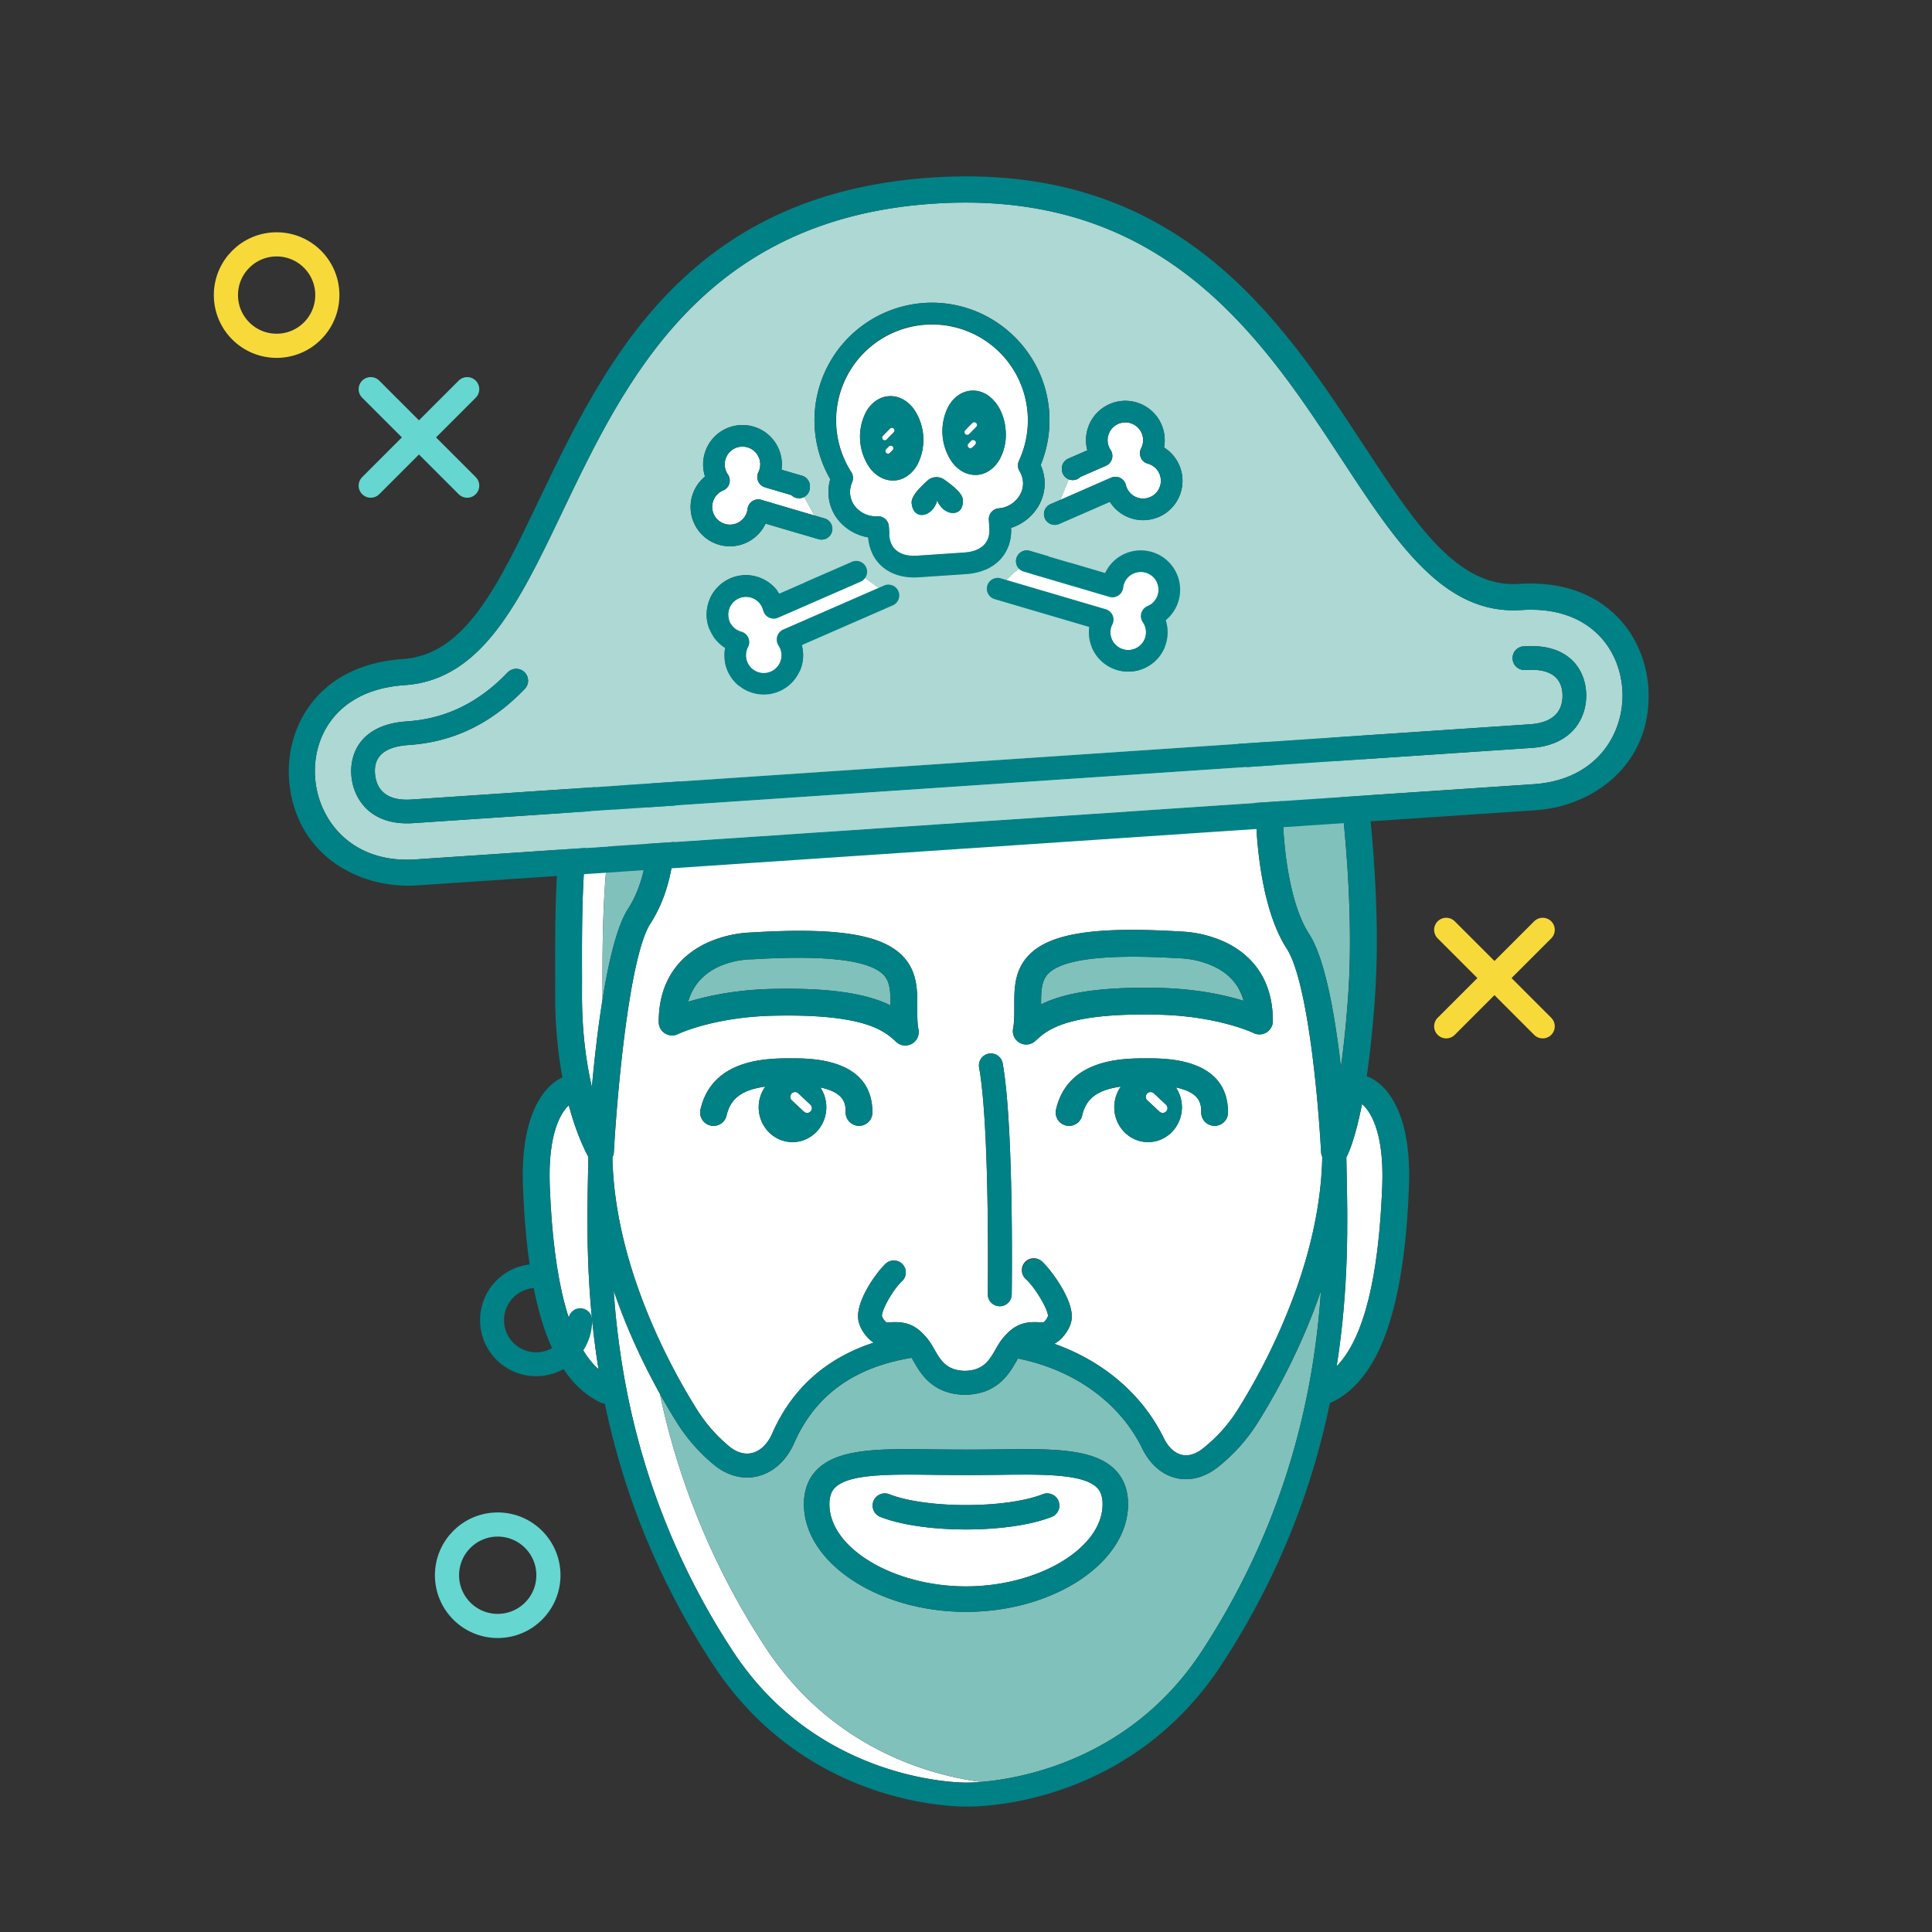 <?xml version="1.0" encoding="UTF-8"?> <svg xmlns="http://www.w3.org/2000/svg" viewBox="0 0 1600 1600"><rect x="0" y="0" width="1600" height="1600" fill="#333333" stroke="none"/> <defs> <style>.cls-1{fill:#fff;}.cls-2{fill:#81c1bb;}.cls-3{fill:#008185;}.cls-4{fill:#add8d3;}.cls-5,.cls-6{fill:none;stroke-linecap:round;stroke-linejoin:round;stroke-width:20px;}.cls-5{stroke:#65d6d0;}.cls-6{stroke:#f7da39;}</style> </defs> <title>Tavola disegno 1</title> <g id="Matteo"> <path class="cls-1" d="M660.72,905.11a4,4,0,0,0-5.41,5.79l10.44,9.76a4,4,0,0,0,6.6-2.21c0-.32,0-.64,0-1a3.93,3.93,0,0,0-1.24-2.62Z"></path> <path class="cls-1" d="M672.4,917.49c0,.32,0,.64,0,1A4,4,0,0,0,672.4,917.49Z"></path> <path class="cls-1" d="M955.21,905.11a4,4,0,0,0-5.41,5.79l10.44,9.76a4,4,0,0,0,6.6-2.21c0-.32,0-.64,0-1a3.93,3.93,0,0,0-1.24-2.62Z"></path> <path class="cls-1" d="M966.88,917.49c0,.32,0,.64,0,1A4,4,0,0,0,966.88,917.49Z"></path> <path class="cls-1" d="M1128,914.3c-5.73,29.21-11.36,41.1-13,44.14.07,4,.15,8.21.25,12.65.83,39.59,2,95.24-8.26,160.35,22.21-22.61,34.89-72.78,37.76-149.64C1146.46,934.79,1133.34,918.82,1128,914.3Z"></path> <path class="cls-1" d="M487,971.08q.15-6.83.26-13c-2.14-3.83-9.64-18.2-16.26-42.77-6.08,5.79-17.36,22.54-15.72,66.46,3,79.85,16.55,130.89,40.39,152.15C485,1067.75,486.18,1011.18,487,971.08Z"></path> <path class="cls-1" d="M1090,901.85c-4.39-44.15-12.29-97.57-24.46-116.37-10.36-16-16.5-37.55-20.14-57.49a343.81,343.81,0,0,1-5.3-54.63c0-.52-.15-1.78-.36-3.61-1.05-9.17-4.68-33.17-15.57-56.73-17.1-37-43.83-56.17-79.48-57-.78,0-1.56,0-2.36,0-37.69,0-51.41,4.51-65.94,9.28a197.29,197.29,0,0,1-22.12,6.24c-12.44,2.63-28.94,4.52-55,4.52-18.26,0-31.82-.93-42.59-2.39-15.37-2.09-25-5.26-34.52-8.37-13.45-4.42-26.23-8.61-58-9.2-2.53,0-5.17-.07-7.95-.07-36.83,0-64.37,19.18-81.84,57-12.5,27-15.43,54.71-15.88,59.8a157.54,157.54,0,0,1,.52,16.34,181.73,181.73,0,0,1-2.4,26.84c-2.61,15.63-7.83,33.17-17.92,48.77-14.65,22.64-24,105.18-28.19,158.41-1,12.16-1.66,22.79-2.09,30.83a11.06,11.06,0,0,1-1.21,4.46c1.31,65.5,26.41,128.11,48,170.11,8.21,16,15.89,29,21.55,38a125.88,125.88,0,0,0,25.93,30.18l1.16,1c6.14,5.11,12.71,7,18.92,5.58,6.86-1.63,12.95-7.46,16.69-16,16.34-37.29,44.53-62.45,84.09-75.42-.3-.2-.6-.4-.9-.61-6-4.31-11-12.11-11.84-18.56-2.1-15.78,15.69-39.82,22.8-46.3a9.9,9.9,0,0,1,13.33,14.65c-7.13,6.49-17.15,24.13-16.5,29a12.39,12.39,0,0,0,3.88,5.19c11.93-1.1,20.35,0,28.94,8.08a54.47,54.47,0,0,1,5.48,6.09c.74.95,1.42,2,2.08,3,1,1.54,1.92,3.15,2.88,4.83s1.82,3.19,2.78,4.72c4.45,7.11,10,13,22.62,13.27h.13c12.61-.31,18.16-6.14,22.6-13.23,1-1.54,1.88-3.14,2.8-4.76s1.83-3.18,2.78-4.67c.69-1.09,1.41-2.15,2.19-3.15a55.06,55.06,0,0,1,5.27-5.9c8.66-8.29,17.12-9.39,29.14-8.28a12.24,12.24,0,0,0,3.9-5.32c.42-5-10.49-23.54-18-30.37A9.9,9.9,0,1,1,863.21,1045c6.58,6,26.4,31.76,24.27,47.76-.85,6.44-5.83,14.24-11.83,18.56a23.32,23.32,0,0,1-2.5,1.57c40.31,14.31,72.78,41.58,90.67,78.12,3.75,7.65,9.09,12.57,15.06,13.87,5.66,1.22,11.85-.76,17.93-5.76l2.75-2.28a125.81,125.81,0,0,0,26-30.19,518.77,518.77,0,0,0,48.63-100.79c11.43-32.64,20.17-69.7,20.88-107.73a11.06,11.06,0,0,1-1-4.14C1093.4,941.85,1092.1,922.9,1090,901.85ZM711.41,932.38a11.09,11.09,0,0,1-11.09-11.09c0-6.14,0-16.38-20.95-20.68A29.33,29.33,0,0,1,684.31,917c0,15.92-12.55,28.87-28,28.87s-28-12.95-28-28.87a29.32,29.32,0,0,1,5.46-17.1c-19.63,2.68-28.85,10-32.07,23.93a11.09,11.09,0,1,1-21.61-5c9.77-42.35,55.68-42.35,75.28-42.35,16.6,0,67.1,0,67.1,44.85A11.09,11.09,0,0,1,711.41,932.38Zm38.34-66.55a11.09,11.09,0,0,1-7.57-3c-9.41-8.76-25.27-23.43-101.89-21.69-49.36,1.12-78.48,15-78.77,15.19a11.1,11.1,0,0,1-16-10c0-38.28,21.28-56.53,39.14-65.1a96.78,96.78,0,0,1,37.23-9c69.17-4.26,106.35,1.19,124.33,18.21,13.62,12.88,13.52,29.37,13.42,43.92,0,6.47-.08,12.59,1,18.29a11.09,11.09,0,0,1-10.9,13.11Zm88.1,206.2a9.9,9.9,0,0,1-9.9,9.76h-.15a9.91,9.91,0,0,1-9.76-10c0-.31.1-7.49.14-19,.14-39.46-.35-129.92-7.31-168.7a9.9,9.9,0,0,1,19.49-3.5c7.31,40.72,7.81,131.78,7.64,172C838,1063.58,837.86,1070.79,837.85,1072Zm168-139.64a11.09,11.09,0,0,1-11.09-11.09c0-6.14,0-16.38-20.95-20.68A29.33,29.33,0,0,1,978.79,917c0,15.92-12.55,28.87-28,28.87s-28-12.95-28-28.87a29.32,29.32,0,0,1,5.46-17.1c-19.63,2.68-28.85,10-32.07,23.93a11.09,11.09,0,1,1-21.61-5c9.77-42.35,55.68-42.35,75.28-42.35,16.6,0,67.1,0,67.1,44.85A11.09,11.09,0,0,1,1005.89,932.38Zm43-77.41a11.11,11.11,0,0,1-10.77.52c-.26-.13-29.38-14.06-78.75-15.17C882.73,838.55,866.9,853.24,857.5,862A11.09,11.09,0,0,1,839,851.86c1.06-5.7,1-11.82,1-18.29-.09-14.55-.2-31,13.42-43.91,18-17,55.19-22.46,124.33-18.21a96.78,96.78,0,0,1,37.23,9c17.86,8.57,39.15,26.82,39.15,65.1A11.09,11.09,0,0,1,1048.9,855Z"></path> <path class="cls-1" d="M633.3,1363.33a613.57,613.57,0,0,1-79.56-178.54q-4.11-15.5-7.26-30.5-1.61-2.89-3.28-6c-4.46-8.25-9.18-17.5-13.92-27.57a508.35,508.35,0,0,1-21.06-51.85,668.4,668.4,0,0,0,11.15,84.54,603.6,603.6,0,0,0,87.06,213.29c72.32,111.19,193.3,109.64,194.43,109.58.29,0,4.55,0,11.74-.57C772.28,1470.5,689.19,1449.25,633.3,1363.33Z"></path> <path class="cls-1" d="M629.9,506a11,11,0,0,1-1.51-.1,10.76,10.76,0,0,1-1.5-.32C481.33,546.57,481.67,685.93,482,809l0,15.38c0,31,3.67,56.31,8.2,75.82,2-22,4.88-48,8.8-72.45C498.55,711.21,498.93,558,629.9,506Z"></path> <path class="cls-1" d="M809.93,451.31c-3.67-8.13-9.18-14.3-16.13-18-7.58,6-18.23,6.48-30.88,7-11.35.49-26.9,1.16-47.36,5.54C648,460.34,641,496.11,641,496.46a11,11,0,0,1-2.12,5.08c16.57-12.2,46.66-34.92,91.13-44.43C768,449,795.87,454.95,809.93,451.31Z"></path> <path class="cls-1" d="M912.66,434.66c-8.07-2.89-15-5.08-20.25-6.64-6.7,24.26-29.07,41.29-64.44,48.61C869.85,478.21,907,463.91,912.66,434.66Z"></path> <path class="cls-1" d="M826.1,1221.4c-16.84.23-35.37.23-52.2,0-7.36-.1-14.64-.2-21.66-.2-27.64,0-51.33,1.54-60.55,10.64-2.07,2-4.83,5.71-4.83,13.89,0,36.26,52.87,68.06,113.14,68.06s113.13-31.8,113.13-68.06c0-8.18-2.76-11.85-4.83-13.89C896.75,1220.43,862.44,1220.91,826.1,1221.4Zm45.16,34.7c-17.65,7-44.46,10.54-71.26,10.54s-53.61-3.51-71.26-10.54a10.09,10.09,0,0,1,7.46-18.74c30.4,12.1,97.18,12.1,127.59,0a10.09,10.09,0,0,1,7.46,18.74Z"></path> <path class="cls-2" d="M1082.1,1100.13a545,545,0,0,1-39.81,77,145.47,145.47,0,0,1-30.06,34.89l-2.84,2.36c-10.77,8.86-23.08,12.35-34.72,9.83-12-2.6-22.18-11.31-28.64-24.51-18.86-38.52-56.67-65.28-103-74.63-.39.66-.78,1.35-1.19,2.06-5.61,9.83-14.7,25.74-38.47,27.77a9.88,9.88,0,0,1-1.79.2h-3.4l-1.43,0a9.93,9.93,0,0,1-1.79-.2c-23.78-2-32.86-17.95-38.47-27.77-.53-.93-1-1.83-1.54-2.66-48.09,7.95-80,31.31-97.35,70.82-6.26,14.29-17.3,24.25-30.27,27.33-12.32,2.92-25.17-.51-36.17-9.65L590,1212a145.74,145.74,0,0,1-30.07-34.91c-3.76-6-8.39-13.71-13.46-22.83q3.18,15,7.26,30.5a613.57,613.57,0,0,0,79.56,178.54c55.89,85.92,139,107.17,179.31,112.4,32.33-2.69,124.15-18.27,183.17-109,58.07-89.28,82.9-176,93.2-249.54,2.36-16.83,4-33,5-48.28q-1.28,3.74-2.6,7.4C1088.42,1084.55,1085.3,1092.51,1082.1,1100.13Zm-405.22,116.7c17.85-17.6,52.94-17.13,97.31-16.51,16.65.23,35,.23,51.62,0,44.37-.62,79.45-1.09,97.3,16.51,7.37,7.27,11.11,17,11.11,28.9,0,48.32-61.46,89.15-134.22,89.15s-134.23-40.82-134.23-89.15C665.78,1233.83,669.52,1224.1,676.89,1216.83Z"></path> <path class="cls-2" d="M1106.89,631.24c-20-120-136.87-176-194.23-196.58-5.71,29.25-42.82,43.55-84.68,42l-.35.08a11.09,11.09,0,0,1-13.21-9.35,58.25,58.25,0,0,0-4.48-16c-14.07,3.64-41.89-2.34-80,5.8-44.47,9.51-74.57,32.23-91.13,44.43A11.1,11.1,0,0,1,629.9,506C498.93,558,498.55,711.21,499,827.77c5.11-31.84,12-61,21.12-75.07,15.28-23.62,17-53.9,16.75-69-.09-5.8-.47-9.39-.49-9.51a11.47,11.47,0,0,1,0-2c3.08-47.87,32.11-138.39,119.93-138.39a299.78,299.78,0,0,1,37.73,2l.61.08c15.39,2,25.05,5.18,34.51,8.28,15.12,5,29.4,9.66,70.19,9.66s55.07-4.69,70.19-9.66a198.64,198.64,0,0,1,20.42-5.85A177.72,177.72,0,0,1,912.65,535c8.23-.73,17.93-1.16,29.68-1.16,87.82,0,116.85,90.52,119.93,138.39,0,.23,0,.46,0,.69s.08,12.44,1.8,28.88a284.86,284.86,0,0,0,5.09,32c2.63,11.76,6.26,23.45,11.27,33.22,1.17,2.27,2.41,4.44,3.73,6.48,13.48,20.83,21.6,68.81,26.29,110.11l0,.35,0-.35c2.27-16.11,4.4-35.86,6.06-59.89C1122.7,735.45,1107.05,632.27,1106.89,631.24Z"></path> <path class="cls-2" d="M652.21,818.83c44.72,0,69.46,6,85.29,13.81,0-12.33-.45-20.31-6.49-26-12.41-11.74-48.77-15.83-108-12.17l-.64,0c-4.9,0-43,1.44-52.5,35.16,15-4.6,38.78-10,69.9-10.65Q646.24,818.83,652.21,818.83Z"></path> <path class="cls-2" d="M959.89,818.13c31.2.7,55,6.08,70,10.68-3.54-12.86-11.64-22.21-24.49-28.38a74.66,74.66,0,0,0-28.07-6.81l-.68,0q-21-1.3-38.2-1.3c-36.91,0-60.31,4.5-69.78,13.47-6,5.71-6.54,13.7-6.5,26C879.42,823.24,907.17,817,959.89,818.13Z"></path> <path class="cls-3" d="M1132.41,891.6c-.19-.06-.37-.1-.56-.15,2.6-17.59,5-39.39,6.89-66.28,6.26-90.63-9.26-193-9.94-197.44-12.06-72.43-58.07-134.27-133.05-178.83-56-33.26-107.73-45.16-109.91-45.65a11.1,11.1,0,0,0-13.52,10.37c-.89,21.91-19.57,33-38.46,38.68-6.28-21.65-20.79-37.3-40.35-42.86A11.08,11.08,0,0,0,780.63,415c-1.16,2.23-6.31,2.67-18.66,3.2-12.14.52-28.76,1.24-51,6-62.37,13.34-82.67,44.1-89.08,59.7C459.11,529.11,459.48,684.24,459.77,809.08l0,15.33a370,370,0,0,0,6,67.88c-8,3.49-35.26,20.57-32.66,90.34,3.81,102.07,24.9,160.6,64.47,178.92a11,11,0,0,0,3.35.95c13.65,65.75,39.71,139.41,88.89,215,74.59,114.68,194.09,118.59,209.52,118.59h3.09c15.86,0,135.35-3.92,209.93-118.59,49.32-75.82,75.39-149.68,89-215.56.34-.12.68-.25,1-.4,39.57-18.32,60.66-76.85,64.47-178.92C1169.74,905.66,1136.24,892.81,1132.41,891.6ZM455.3,981.8c-1.64-43.92,9.63-60.67,15.72-66.46,6.63,24.57,14.12,38.94,16.26,42.77q-.1,6.14-.26,13c-.84,40.1-2,96.67,8.66,162.87C471.85,1112.69,458.28,1061.65,455.3,981.8ZM1089,1117.18c-10.3,73.52-35.13,160.26-93.2,249.54-59,90.74-150.84,106.32-183.17,109-7.18.6-11.45.56-11.74.57-1.13.06-122.11,1.61-194.43-109.58a603.6,603.6,0,0,1-87.06-213.29,668.4,668.4,0,0,1-11.15-84.54,508.35,508.35,0,0,0,21.06,51.85c4.74,10.08,9.46,19.32,13.92,27.57q1.66,3.08,3.28,6c5.07,9.12,9.7,16.82,13.46,22.83A145.74,145.74,0,0,0,590,1212l1.12.93c11,9.14,23.85,12.57,36.17,9.65,13-3.07,24-13,30.27-27.33,17.32-39.51,49.27-62.87,97.35-70.82.49.83,1,1.73,1.54,2.66,5.61,9.83,14.69,25.75,38.47,27.77a9.93,9.93,0,0,0,1.79.2l1.43,0h3.4a9.88,9.88,0,0,0,1.79-.2c23.77-2,32.86-17.95,38.47-27.77.4-.71.8-1.4,1.19-2.06,46.38,9.35,84.18,36.11,103,74.63,6.47,13.2,16.64,21.91,28.64,24.51,11.64,2.53,24-1,34.72-9.83l2.84-2.36a145.47,145.47,0,0,0,30.06-34.89,545,545,0,0,0,39.81-77c3.2-7.62,6.32-15.59,9.29-23.84q1.32-3.67,2.6-7.4C1092.93,1084.21,1091.33,1100.35,1089,1117.18Zm-14.84-51.37a518.77,518.77,0,0,1-48.63,100.79,125.81,125.81,0,0,1-26,30.19l-2.75,2.28c-6.08,5-12.27,7-17.93,5.76-6-1.29-11.31-6.22-15.06-13.87-17.89-36.54-50.36-63.81-90.67-78.12a23.32,23.32,0,0,0,2.5-1.57c6-4.32,11-12.12,11.83-18.56,2.13-16-17.69-41.77-24.27-47.76a9.9,9.9,0,0,0-13.33,14.65c7.5,6.83,18.41,25.37,18,30.37a12.24,12.24,0,0,1-3.9,5.32c-12-1.11-20.48,0-29.14,8.28a55.06,55.06,0,0,0-5.27,5.9c-.78,1-1.49,2.06-2.19,3.15-.95,1.49-1.85,3-2.78,4.67s-1.84,3.22-2.8,4.76c-4.44,7.09-10,12.92-22.6,13.23h-.13c-12.63-.31-18.18-6.17-22.62-13.27-1-1.53-1.86-3.12-2.78-4.72s-1.9-3.29-2.88-4.83c-.66-1-1.34-2-2.08-3a54.47,54.47,0,0,0-5.48-6.09c-8.59-8.11-17-9.19-28.94-8.08a12.39,12.39,0,0,1-3.88-5.19c-.65-4.91,9.38-22.55,16.5-29a9.9,9.9,0,0,0-13.33-14.65c-7.12,6.48-24.9,30.53-22.8,46.3.86,6.44,5.84,14.25,11.84,18.56.3.22.6.42.9.61-39.56,13-67.75,38.14-84.09,75.42-3.75,8.54-9.83,14.38-16.69,16-6.21,1.46-12.77-.47-18.92-5.58l-1.16-1a125.88,125.88,0,0,1-25.93-30.18c-5.66-9-13.35-22-21.55-38-21.54-42-46.64-104.6-48-170.11a11.06,11.06,0,0,0,1.21-4.46c.43-8,1.13-18.67,2.09-30.83,4.22-53.22,13.54-135.77,28.19-158.41C548.8,749.16,554,731.61,556.63,716a181.73,181.73,0,0,0,2.4-26.84,157.54,157.54,0,0,0-.52-16.34c.45-5.09,3.39-32.75,15.88-59.8,17.47-37.83,45-57,81.84-57,2.78,0,5.42,0,7.95.07,31.76.59,44.54,4.78,58,9.2,9.48,3.11,19.15,6.29,34.52,8.37C767.46,575.11,781,576,799.28,576c26.05,0,42.54-1.89,55-4.52a197.29,197.29,0,0,0,22.12-6.24c14.53-4.77,28.24-9.28,65.94-9.28.79,0,1.57,0,2.36,0,35.65.81,62.39,20,79.48,57,10.88,23.56,14.51,47.56,15.57,56.73.21,1.84.32,3.09.36,3.61a343.81,343.81,0,0,0,5.3,54.63c3.64,19.95,9.78,41.48,20.14,57.49,12.17,18.81,20.07,72.22,24.46,116.37,2.09,21,3.39,40,4,52.08a11.06,11.06,0,0,0,1,4.14C1094.3,996.11,1085.56,1033.17,1074.13,1065.81Zm10-292.38c-1.32-2-2.56-4.21-3.73-6.48-5-9.77-8.65-21.46-11.27-33.22a284.86,284.86,0,0,1-5.09-32c-1.72-16.44-1.8-28.59-1.8-28.88s0-.46,0-.69c-3.08-47.87-32.11-138.39-119.93-138.39-11.75,0-21.45.43-29.68,1.16a177.72,177.72,0,0,0-22.76,3.38,198.64,198.64,0,0,0-20.42,5.85c-15.12,5-29.39,9.66-70.19,9.66s-55.07-4.69-70.19-9.66c-9.45-3.11-19.11-6.27-34.51-8.28l-.61-.08a299.78,299.78,0,0,0-37.73-2c-87.82,0-116.85,90.52-119.93,138.39a11.47,11.47,0,0,0,0,2c0,.13.4,3.71.49,9.51.24,15.14-1.47,45.42-16.75,69-9.12,14.09-16,43.22-21.12,75.07-3.92,24.41-6.78,50.4-8.8,72.45-4.52-19.5-8.2-44.86-8.2-75.82L482,809c-.29-123.1-.62-262.45,144.95-303.5a10.76,10.76,0,0,0,1.5.32A11.1,11.1,0,0,0,641,496.46c.05-.36,7.07-36.12,74.6-50.57,20.46-4.38,36-5,47.36-5.54,12.65-.54,23.3-1,30.88-7,7,3.68,12.46,9.85,16.13,18a58.25,58.25,0,0,1,4.48,16,11.09,11.09,0,0,0,13.21,9.35l.35-.08c35.37-7.32,57.74-24.35,64.44-48.61,5.28,1.56,12.18,3.75,20.25,6.64C970,455.2,1086.91,511.2,1106.89,631.24c.16,1,15.8,104.21,9.72,192.4-1.66,24-3.79,43.78-6.06,59.89l0,.35,0-.35C1105.76,842.24,1097.64,794.25,1084.17,773.43ZM1144.7,981.8c-2.87,76.87-15.55,127-37.76,149.64,10.25-65.12,9.09-120.76,8.26-160.35-.1-4.44-.18-8.65-.25-12.65,1.64-3,7.28-14.92,13-44.14C1133.34,918.82,1146.46,934.79,1144.7,981.8Z"></path> <path class="cls-3" d="M759.67,834.42c.1-14.55.2-31-13.42-43.92-18-17-55.16-22.48-124.33-18.21a96.78,96.78,0,0,0-37.23,9c-17.86,8.57-39.14,26.82-39.14,65.1a11.1,11.1,0,0,0,16,10c.29-.14,29.42-14.07,78.77-15.19,76.62-1.74,92.48,12.93,101.89,21.69a11.09,11.09,0,0,0,18.47-10.14C759.59,847,759.63,840.9,759.67,834.42Zm-22.17-1.78c-15.83-7.86-40.57-13.81-85.29-13.81q-6,0-12.42.14c-31.13.7-54.93,6.05-69.9,10.65,9.54-33.71,47.6-35.12,52.5-35.16l.64,0c59.21-3.67,95.57.43,108,12.17C737,812.33,737.54,820.31,737.5,832.65Z"></path> <path class="cls-3" d="M655.4,876.44c-19.6,0-65.51,0-75.28,42.35a11.09,11.09,0,1,0,21.61,5c3.22-14,12.44-21.25,32.07-23.93a29.32,29.32,0,0,0-5.46,17.1c0,15.92,12.55,28.87,28,28.87s28-12.95,28-28.87a29.33,29.33,0,0,0-4.93-16.35c20.94,4.29,20.95,14.53,20.95,20.68a11.09,11.09,0,1,0,22.18,0C722.5,876.44,672,876.44,655.4,876.44Zm17,42a4,4,0,0,1-6.6,2.21l-10.44-9.76a4,4,0,0,1,5.41-5.79l10.44,9.76a4,4,0,0,1,1.19,3.58Z"></path> <path class="cls-3" d="M949.88,876.44c-19.6,0-65.51,0-75.28,42.35a11.09,11.09,0,1,0,21.61,5c3.22-14,12.44-21.25,32.07-23.93a29.32,29.32,0,0,0-5.46,17.1c0,15.92,12.55,28.87,28,28.87s28-12.95,28-28.87a29.33,29.33,0,0,0-4.93-16.35c20.94,4.29,20.95,14.53,20.95,20.68a11.09,11.09,0,1,0,22.18,0C1017,876.44,966.47,876.44,949.88,876.44Zm17,42a4,4,0,0,1-6.6,2.21L949.8,910.9a4,4,0,0,1,5.41-5.79l10.44,9.76a4,4,0,0,1,1.19,3.58Z"></path> <path class="cls-3" d="M818.86,872.57a9.9,9.9,0,0,0-8,11.5c7,38.78,7.46,129.24,7.31,168.7,0,11.49-.14,18.67-.14,19a9.91,9.91,0,0,0,9.76,10h.15a9.9,9.9,0,0,0,9.9-9.76c0-1.23.11-8.44.16-19.5.17-40.17-.33-131.23-7.64-172A9.92,9.92,0,0,0,818.86,872.57Z"></path> <path class="cls-3" d="M825.81,1200.32c-16.65.23-35,.23-51.62,0-44.37-.62-79.46-1.09-97.31,16.51-7.37,7.27-11.11,17-11.11,28.9,0,48.32,61.47,89.15,134.23,89.15s134.22-40.82,134.22-89.15c0-11.91-3.74-21.63-11.11-28.9C905.27,1199.23,870.18,1199.7,825.81,1200.32ZM800,1313.79c-60.27,0-113.14-31.8-113.14-68.06,0-8.18,2.76-11.84,4.83-13.89,9.23-9.1,32.91-10.64,60.55-10.64,7,0,14.3.1,21.66.2,16.83.23,35.36.23,52.2,0,36.34-.49,70.65-1,82.2,10.44,2.07,2,4.83,5.71,4.83,13.89C913.14,1282,860.27,1313.79,800,1313.79Z"></path> <path class="cls-3" d="M863.8,1237.36c-30.41,12.1-97.19,12.1-127.59,0a10.09,10.09,0,0,0-7.46,18.74c17.65,7,44.45,10.54,71.26,10.54s53.61-3.51,71.26-10.54a10.09,10.09,0,0,0-7.46-18.74Z"></path> <path class="cls-3" d="M1015,780.44a96.78,96.78,0,0,0-37.23-9c-69.15-4.25-106.34,1.19-124.33,18.21C839.81,802.54,839.92,819,840,833.57c0,6.48.08,12.59-1,18.29A11.09,11.09,0,0,0,857.5,862c9.4-8.76,25.23-23.45,101.89-21.69,49.36,1.12,78.49,15,78.75,15.17a11.09,11.09,0,0,0,16-9.94C1054.14,807.26,1032.86,789,1015,780.44Zm-55.11,37.69c-52.72-1.17-80.47,5.11-97.71,13.67,0-12.33.45-20.32,6.5-26,9.47-9,32.88-13.47,69.78-13.47q17.16,0,38.2,1.3l.68,0a74.66,74.66,0,0,1,28.07,6.81c12.85,6.16,20.95,15.52,24.49,28.38C1014.92,824.21,991.08,818.84,959.89,818.13Z"></path> </g> <g id="Matteo_Hover" data-name="Matteo Hover"> <path class="cls-4" d="M1343.66,573.09c-1.31-34-25.23-68.16-75.67-68.16h-1.09c-2.36,0-4.73.11-7.12.27-64.05,4.29-103.27-55.58-148.74-124.92-62.42-95.19-139.39-212.54-311.43-212.54q-13.07,0-26.87.92c-191.1,12.86-255.31,147.13-306.91,255C430.05,498.49,399.16,563.1,335.16,567.4q-3.57.24-7.1.68c-50.8,6.36-70.22,43.67-66.94,77.82s30.68,69.33,83,65.81l926.12-62.3C1322.56,645.9,1345,607.38,1343.66,573.09ZM878.26,413.91l6.79-17a8.9,8.9,0,0,1-5.6-7.66l-.05-.44a8.94,8.94,0,0,1,5.32-9l15.75-6.88A32.6,32.6,0,1,1,964,370.59a32.6,32.6,0,1,1-44.89,45l-42,18.34a8.94,8.94,0,1,1-7.16-16.39ZM965.67,532.8a32.6,32.6,0,0,1-59.9,6.4,32.33,32.33,0,0,1-3.68-20l-78.64-23.16a8.95,8.95,0,0,1,5.06-17.16l5.08,1.5,10.22-9.53a8.94,8.94,0,0,1,9.07-14.67l62.37,18.37a32.59,32.59,0,1,1,50.17,39A32.56,32.56,0,0,1,965.67,532.8ZM765.29,250.89c53.28-3.52,99.79,36.94,103.61,90.22a97.65,97.65,0,0,1-7.06,44,37.77,37.77,0,0,1,3.2,12.78c1.27,17.7-10.84,34-27.72,39.25.52,9.75-2.47,18.8-8.45,25.54C822,470.4,811.68,474.83,799,475.49L761.84,478c-1.61.13-3.19.2-4.74.2-10.5,0-19.6-3-26.42-8.91S719.62,454.76,718.86,445a40.59,40.59,0,0,1-19.08-8.72,37.06,37.06,0,0,1-13.63-26.34,37.6,37.6,0,0,1,1.46-13.08,97.41,97.41,0,0,1,77.68-145.94ZM662.86,554.52a32.6,32.6,0,0,1-62.38-18,32.6,32.6,0,1,1,44.89-45l60.19-26.28a8.94,8.94,0,0,1,10.77,13.5L727.45,487l4.73-2.06a8.94,8.94,0,1,1,7.16,16.39L664,534.22A32.34,32.34,0,0,1,662.86,554.52Zm-89.61-143.9a32.55,32.55,0,0,1,10.62-16A32.6,32.6,0,1,1,647.19,389l17.08,5a8.94,8.94,0,0,1,6.41,8.27c0,.05,0,.58,0,.63a9.21,9.21,0,0,1-4.68,8.64l8.5,15.36,8.7,2.56a8.95,8.95,0,0,1-5.06,17.16l-44.12-13a32.69,32.69,0,0,1-29.49,18.8,32.63,32.63,0,0,1-31.31-41.81Zm695,208.79L342.1,681.7c-1.74.12-3.42.17-5.05.17-31.06,0-44.22-20.51-46-38.84-1.83-19.11,7.92-41,40.74-45.1,1.77-.23,3.57-.4,5.38-.52,31.88-2.15,59.11-15.39,83.25-40.48a9.82,9.82,0,1,1,14.15,13.62c-27.68,28.77-59.11,44-96.08,46.45-1.41.1-2.83.23-4.23.41-17,2.13-25,10.11-23.66,23.74,1,10.41,7.06,22.53,30.17,21l926.12-62.3c23.12-1.55,27.49-14.35,27.09-24.81-.53-13.67-9.73-20.63-26.62-20.35-1.41,0-2.83.07-4.25.17a9.82,9.82,0,0,1-1.29-19.6c1.8-.12,3.58-.19,5.36-.21h.76c32.54,0,44.94,20.21,45.67,39.24C1314.35,593.62,1302.91,617.07,1268.22,619.41Z"></path> <path class="cls-1" d="M705,391a9,9,0,0,1,.67,8.4,20,20,0,0,0-1.67,9.37,19.35,19.35,0,0,0,7.21,13.71,22.41,22.41,0,0,0,15.48,5.11l.57,0a8.94,8.94,0,0,1,8.91,8.35l.49,7.42c.25,3.63,1.43,8.73,5.66,12.37s10.38,5.07,18.16,4.43l37.44-2.52c7.92-.41,13.94-2.77,17.54-6.84s4.19-9.39,4-13l-.48-7.22a9,9,0,0,1,8.28-9.6c11.41-.82,20.74-11,20-21.8a20,20,0,0,0-2.91-9.07,9,9,0,0,1-.46-8.42A79.42,79.42,0,1,0,705,391Zm80.53-54.56c4.39-7.69,11.26-12.4,18.83-12.91,14.65-1,27.17,13.56,28.49,33.11h0a42.54,42.54,0,0,1-5,23.72c-4.39,7.69-11.26,12.4-18.83,12.91-.46,0-.92,0-1.37,0-7.1,0-14-3.7-19-10.32a44.87,44.87,0,0,1-3.13-46.57ZM768.12,398a11.1,11.1,0,0,1,13.82-.82c6.5,4.58,15.08,11.18,15.45,16.62,1,15.17-16.06,14.06-21.25.58-3.47,14-20.14,17.25-21.16,2.08C754.6,410.85,762.24,403.31,768.12,398Zm-50.84-57c4.39-7.69,11.26-12.4,18.83-12.91s15,3.23,20.4,10.27A44.87,44.87,0,0,1,759.64,385c-4.39,7.69-11.26,12.4-18.83,12.91-.46,0-.92,0-1.37,0-7.09,0-14-3.7-19-10.32A44.88,44.88,0,0,1,717.28,341Z"></path> <path class="cls-1" d="M920.14,395.62a8.94,8.94,0,0,1,12.26,6,14.93,14.93,0,0,0,.81,2.45A14.7,14.7,0,1,0,950.58,384,8.94,8.94,0,0,1,945,371.31a14.7,14.7,0,1,0-26.52-.89,15.5,15.5,0,0,0,1.24,2.23,8.94,8.94,0,0,1-3.9,13.1L894.7,395a8.91,8.91,0,0,1-5.69,2.6,9.07,9.07,0,0,1-4-.63l-6.79,17Z"></path> <path class="cls-1" d="M655.35,410l-21.8-6.42a8.94,8.94,0,0,1-5.5-12.53,14.21,14.21,0,0,0,.92-2.31,14.7,14.7,0,1,0-26.19,4.15,8.94,8.94,0,0,1-3.93,13.32A14.7,14.7,0,1,0,618.61,424a14.21,14.21,0,0,0,.5-2.5,8.95,8.95,0,0,1,11.41-7.53l44,13L666,411.54a8.65,8.65,0,0,1-3.62,1.09A9,9,0,0,1,655.35,410Z"></path> <path class="cls-1" d="M712.72,481.67l-68.38,29.86a8.94,8.94,0,0,1-12.25-6,14.92,14.92,0,0,0-.79-2.41,14.7,14.7,0,1,0-17.4,20,8.94,8.94,0,0,1,5.57,12.72,14.81,14.81,0,1,0,25.3-1.31,9,9,0,0,1,3.89-13.13L727.45,487l-11.12-8.21A8.89,8.89,0,0,1,712.72,481.67Z"></path> <path class="cls-1" d="M921.38,509.54a9,9,0,0,1-.13,7.52,15.61,15.61,0,0,0-1,2.39,14.71,14.71,0,1,0,26.21-4.18,8.95,8.95,0,0,1,3.92-13.32,14.7,14.7,0,1,0-19.74-17.74,16.3,16.3,0,0,0-.49,2.54,8.95,8.95,0,0,1-11.41,7.5l-70.94-20.89a8.88,8.88,0,0,1-4-2.49l-10.22,9.53,82.14,24.19A9,9,0,0,1,921.38,509.54Z"></path> <path class="cls-1" d="M732.71,364.7a2.21,2.21,0,0,0,1.58-.66l5.91-6a2.23,2.23,0,1,0-3.17-3.15l-5.91,6a2.23,2.23,0,0,0,1.58,3.81Z"></path> <path class="cls-1" d="M736.14,369.61,733.75,372a2.24,2.24,0,0,0,3.18,3.15l2.39-2.41a2.24,2.24,0,0,0-3.18-3.15Z"></path> <path class="cls-3" d="M480.58,1083.4a9.9,9.9,0,0,0-9.9,9.9A26.63,26.63,0,1,1,444,1066.67a9.9,9.9,0,0,0,0-19.81,46.43,46.43,0,1,0,46.43,46.43A9.9,9.9,0,0,0,480.58,1083.4Z"></path> <path class="cls-3" d="M1365.27,572.26c-1.67-43.28-33-89.43-98.58-89-2.77,0-5.56.13-8.36.32-51.35,3.44-85.73-48.91-129.2-115.2-68.67-104.72-154.12-235-357.84-221.33s-270.94,154.3-325,267.26c-34.2,71.52-61.22,128-112.62,131.47q-4.19.28-8.32.8c-64.85,8.12-89.93,58.23-85.78,101.35,5.5,57.19,52.48,85.57,98.49,85.56,2.5,0,5-.08,7.48-.25L1271.68,671C1320,667.75,1367.6,632.79,1365.27,572.26ZM261.12,645.91c-3.28-34.15,16.14-71.46,66.94-77.82q3.52-.44,7.1-.68c64-4.31,94.9-68.91,130.67-143.72,51.6-107.89,115.81-242.16,306.91-255q13.82-.93,26.87-.92c172,0,249,117.35,311.43,212.54,45.47,69.34,84.69,129.22,148.74,124.92,2.38-.16,4.76-.25,7.12-.27H1268c50.44,0,74.36,34.13,75.67,68.16,1.32,34.29-21.1,72.81-73.43,76.33l-926.12,62.3C291.8,715.24,264.41,680.07,261.12,645.91Z"></path> <path class="cls-3" d="M1313.61,574.25c-.73-19-13.12-39.24-45.67-39.24h-.76c-1.78,0-3.56.09-5.36.21a9.82,9.82,0,0,0,1.29,19.6c1.42-.09,2.84-.15,4.25-.17,16.89-.28,26.09,6.68,26.62,20.35.4,10.46-4,23.26-27.09,24.81l-926.12,62.3c-23.11,1.58-29.16-10.54-30.17-21-1.3-13.62,6.65-21.61,23.66-23.74,1.4-.18,2.82-.31,4.23-.41,37-2.49,68.4-17.68,96.08-46.45a9.82,9.82,0,1,0-14.15-13.62c-24.14,25.09-51.37,38.33-83.25,40.48-1.81.12-3.6.29-5.38.52-32.82,4.11-42.57,26-40.74,45.1,1.77,18.33,14.93,38.84,46,38.84,1.64,0,3.32-.06,5.05-.17l926.12-62.3C1302.91,617.07,1314.35,593.62,1313.61,574.25Z"></path> <path class="cls-3" d="M687.61,396.83a37.6,37.6,0,0,0-1.46,13.08,37.06,37.06,0,0,0,13.63,26.34A40.59,40.59,0,0,0,718.86,445c.76,9.78,4.95,18.4,11.82,24.31s15.92,8.91,26.42,8.91c1.55,0,3.13-.07,4.74-.2l37.16-2.5c12.67-.66,23-5.09,29.86-12.82,6-6.74,9-15.79,8.45-25.54,16.88-5.26,29-21.55,27.72-39.25a37.77,37.77,0,0,0-3.2-12.78,97.65,97.65,0,0,0,7.06-44c-3.82-53.28-50.33-93.73-103.61-90.22a97.41,97.41,0,0,0-77.68,145.94ZM851,342.39a79.66,79.66,0,0,1-7.23,39.27,9,9,0,0,0,.46,8.42,20,20,0,0,1,2.91,9.07c.78,10.79-8.55,21-20,21.8a9,9,0,0,0-8.28,9.6l.48,7.22c.24,3.64-.24,8.85-4,13s-9.62,6.42-17.54,6.84l-37.44,2.52c-7.78.64-14-.89-18.16-4.43s-5.42-8.74-5.66-12.37l-.49-7.42a8.94,8.94,0,0,0-8.91-8.35l-.57,0a22.41,22.41,0,0,1-15.48-5.11A19.35,19.35,0,0,1,704,408.78a20,20,0,0,1,1.67-9.37A9,9,0,0,0,705,391,79.44,79.44,0,1,1,851,342.39Z"></path> <path class="cls-3" d="M865.33,429.32a8.94,8.94,0,0,0,11.78,4.62l42-18.34a32.59,32.59,0,1,0,44.89-45,32.6,32.6,0,1,0-63.52,2.35l-15.75,6.88a8.94,8.94,0,0,0-5.32,9l.05.44a8.9,8.9,0,0,0,5.6,7.66,9.07,9.07,0,0,0,4,.63,8.91,8.91,0,0,0,5.69-2.6l21.13-9.23a8.94,8.94,0,0,0,3.9-13.1,15.5,15.5,0,0,1-1.24-2.23,14.71,14.71,0,1,1,26.52.89A8.94,8.94,0,0,0,950.58,384a14.7,14.7,0,1,1-17.38,20.07,14.93,14.93,0,0,1-.81-2.45,8.94,8.94,0,0,0-12.26-6l-41.87,18.29-8.31,3.63A8.94,8.94,0,0,0,865.33,429.32Z"></path> <path class="cls-3" d="M595.31,451.09a32.82,32.82,0,0,0,9.24,1.34A32.69,32.69,0,0,0,634,433.63l44.12,13a8.95,8.95,0,0,0,5.06-17.16l-8.7-2.56-44-13a8.95,8.95,0,0,0-11.41,7.53,14.21,14.21,0,0,1-.5,2.5,14.69,14.69,0,0,1-18.24,9.95,14.7,14.7,0,0,1-1.5-27.68,8.94,8.94,0,0,0,3.93-13.32A14.7,14.7,0,1,1,629,388.78a14.21,14.21,0,0,1-.92,2.31,8.94,8.94,0,0,0,5.5,12.53l21.8,6.42a9,9,0,0,0,7.05,2.6,8.65,8.65,0,0,0,3.62-1.09,9.21,9.21,0,0,0,4.68-8.64c0-.05,0-.58,0-.63a8.94,8.94,0,0,0-6.41-8.27l-17.08-5a32.59,32.59,0,1,0-63.32,5.61,32.6,32.6,0,0,0,11.44,56.5Z"></path> <path class="cls-3" d="M743.95,489.54a9,9,0,0,0-11.78-4.62L727.45,487l-78.8,34.42a9,9,0,0,0-3.89,13.13,14.78,14.78,0,0,1,1.23,2.2,14.71,14.71,0,1,1-26.53-.89,8.94,8.94,0,0,0-5.57-12.72,14.7,14.7,0,1,1,17.4-20,14.92,14.92,0,0,1,.79,2.41,8.94,8.94,0,0,0,12.25,6l68.38-29.86a8.94,8.94,0,0,0-7.16-16.39l-60.19,26.28a32.61,32.61,0,0,0-40.61-12.47,32.6,32.6,0,0,0-4.28,57.48A32.6,32.6,0,1,0,664,534.22l75.32-32.9A8.94,8.94,0,0,0,743.95,489.54Z"></path> <path class="cls-3" d="M976,497.57a32.59,32.59,0,0,0-60.78-23l-62.37-18.37a8.94,8.94,0,0,0-9.07,14.67,8.88,8.88,0,0,0,4,2.49l70.94,20.89a8.95,8.95,0,0,0,11.41-7.5,16.3,16.3,0,0,1,.49-2.54,14.7,14.7,0,1,1,19.74,17.74,8.95,8.95,0,0,0-3.92,13.32,14.7,14.7,0,1,1-26.21,4.18,15.61,15.61,0,0,1,1-2.39,8.94,8.94,0,0,0-5.52-12.48l-82.14-24.19-5.08-1.5a8.95,8.95,0,0,0-5.06,17.16l78.64,23.16a32.6,32.6,0,0,0,32.28,37,32.59,32.59,0,0,0,31.05-42.6A32.43,32.43,0,0,0,976,497.57Z"></path> <path class="cls-3" d="M755,416.48c1,15.17,17.69,11.93,21.16-2.08,5.19,13.47,22.27,14.59,21.25-.58-.37-5.43-8.94-12-15.45-16.62a11.1,11.1,0,0,0-13.82.82C762.24,403.31,754.6,410.85,755,416.48Z"></path> <path class="cls-3" d="M756.51,338.4c-5.39-7-12.75-10.81-20.4-10.27s-14.44,5.21-18.83,12.91a44.88,44.88,0,0,0,3.13,46.57c5.06,6.61,11.93,10.32,19,10.32.45,0,.91,0,1.37,0,7.58-.51,14.44-5.21,18.83-12.91a44.87,44.87,0,0,0-3.13-46.57Zm-19.58,36.78a2.24,2.24,0,0,1-3.18-3.15l2.39-2.41a2.24,2.24,0,0,1,3.18,3.15Zm-5.8-14.29,5.91-6a2.23,2.23,0,1,1,3.17,3.15l-5.91,6a2.23,2.23,0,1,1-3.17-3.15Z"></path> <path class="cls-3" d="M832.85,356.65h0c-1.32-19.55-13.84-34.13-28.49-33.11-7.58.51-14.44,5.21-18.83,12.91A44.87,44.87,0,0,0,788.66,383c5.06,6.61,11.93,10.32,19,10.32.45,0,.91,0,1.37,0,7.58-.51,14.44-5.21,18.83-12.91A42.54,42.54,0,0,0,832.85,356.65Zm-27.68,13.94a2.24,2.24,0,0,1-3.18-3.15l2.39-2.41a2.24,2.24,0,0,1,3.18,3.15Zm-5.8-14.29,5.91-6a2.24,2.24,0,0,1,3.18,3.15l-5.91,6a2.24,2.24,0,0,1-3.18-3.15Z"></path> <path class="cls-1" d="M801,360.11a2.23,2.23,0,0,0,1.59-.66l5.91-6a2.24,2.24,0,0,0-3.18-3.15l-5.91,6a2.24,2.24,0,0,0,1.59,3.81Z"></path> <path class="cls-1" d="M804.38,365,802,367.44a2.24,2.24,0,0,0,3.18,3.15l2.39-2.41a2.24,2.24,0,0,0-3.18-3.15Z"></path> <line class="cls-5" x1="386.91" y1="322.3" x2="307.01" y2="402.2"></line> <line class="cls-5" x1="386.91" y1="402.2" x2="307.01" y2="322.3"></line> <line class="cls-6" x1="1197.69" y1="770.05" x2="1277.59" y2="849.95"></line> <line class="cls-6" x1="1277.59" y1="770.05" x2="1197.69" y2="849.95"></line> <circle class="cls-6" cx="229.09" cy="244.37" r="42"></circle> <circle class="cls-5" cx="412.18" cy="1304.54" r="42"></circle> </g> </svg> 